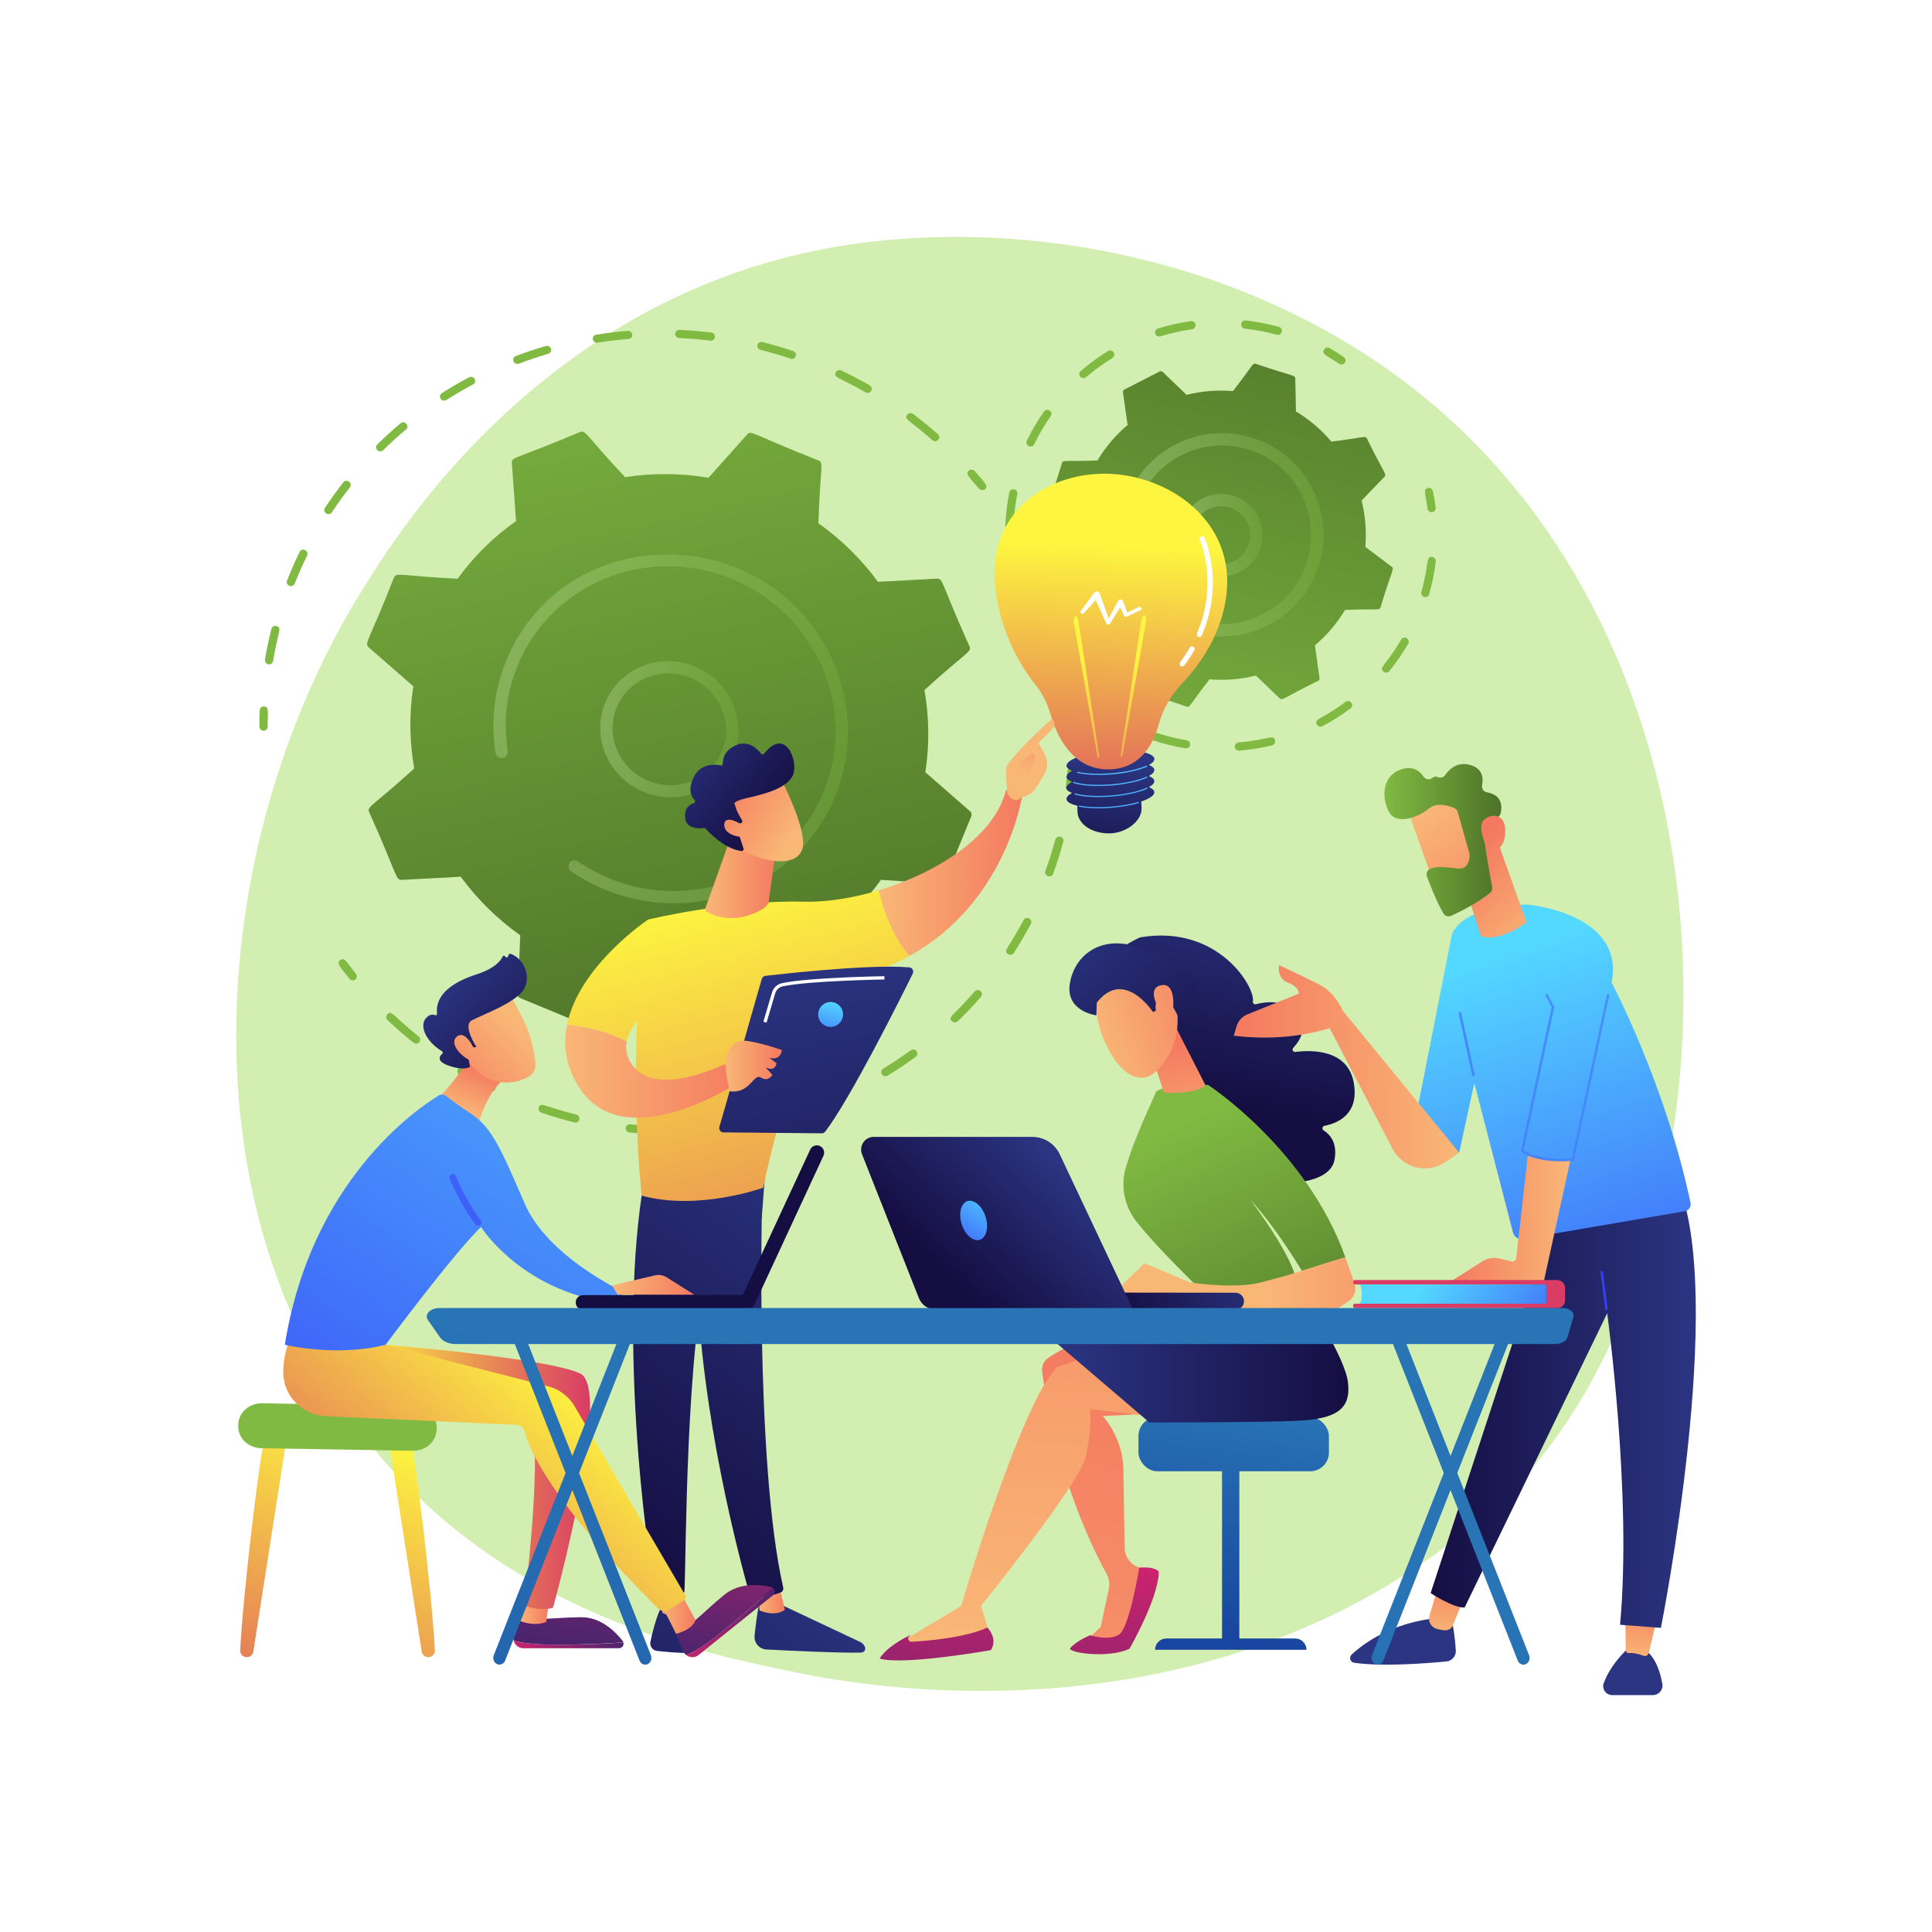 <?xml version="1.0" encoding="UTF-8"?>
<svg xmlns="http://www.w3.org/2000/svg" version="1.1" xmlns:xlink="http://www.w3.org/1999/xlink" viewBox="0 0 3710 3710">
  <!-- Generator: Adobe Illustrator 29.2.1, SVG Export Plug-In . SVG Version: 2.1.0 Build 116)  -->
  <defs>
    <style>
      .st0 {
        fill: url(#linear-gradient75);
      }

      .st1 {
        fill: url(#linear-gradient2);
      }

      .st2 {
        fill: url(#linear-gradient81);
      }

      .st3 {
        fill: url(#linear-gradient36);
      }

      .st4 {
        fill: url(#linear-gradient39);
      }

      .st5 {
        fill: #d2efb1;
      }

      .st6 {
        fill: url(#linear-gradient34);
      }

      .st7 {
        fill: url(#linear-gradient58);
      }

      .st8 {
        fill: url(#linear-gradient73);
      }

      .st9 {
        fill: url(#linear-gradient83);
      }

      .st10 {
        fill: url(#linear-gradient33);
      }

      .st11 {
        fill: url(#linear-gradient10);
      }

      .st12 {
        fill: url(#linear-gradient63);
      }

      .st13 {
        fill: url(#linear-gradient82);
      }

      .st14 {
        fill: url(#Sfumatura_senza_nome_133);
      }

      .st14, .st15, .st16, .st17 {
        opacity: .3;
      }

      .st18 {
        fill: url(#linear-gradient71);
      }

      .st19 {
        fill: url(#linear-gradient32);
      }

      .st20 {
        fill: url(#linear-gradient21);
      }

      .st21 {
        fill: url(#linear-gradient37);
      }

      .st22 {
        fill: url(#linear-gradient56);
      }

      .st23 {
        fill: url(#linear-gradient27);
      }

      .st24 {
        fill: url(#linear-gradient53);
      }

      .st25 {
        fill: url(#linear-gradient57);
      }

      .st26 {
        fill: url(#linear-gradient35);
      }

      .st27 {
        fill: #fff;
      }

      .st28 {
        fill: url(#linear-gradient26);
      }

      .st29 {
        fill: url(#linear-gradient1);
      }

      .st30 {
        fill: url(#linear-gradient9);
      }

      .st31 {
        fill: url(#linear-gradient18);
      }

      .st32 {
        fill: url(#linear-gradient61);
      }

      .st33 {
        fill: url(#linear-gradient23);
      }

      .st34 {
        fill: url(#linear-gradient72);
      }

      .st35 {
        fill: url(#linear-gradient43);
      }

      .st36 {
        fill: url(#linear-gradient78);
      }

      .st37 {
        fill: url(#linear-gradient69);
      }

      .st38 {
        fill: url(#linear-gradient8);
      }

      .st39 {
        fill: url(#linear-gradient11);
      }

      .st40 {
        fill: url(#linear-gradient16);
      }

      .st41 {
        fill: url(#linear-gradient24);
      }

      .st15 {
        fill: url(#Sfumatura_senza_nome_131);
      }

      .st42 {
        fill: url(#linear-gradient30);
      }

      .st43 {
        fill: url(#linear-gradient46);
      }

      .st44 {
        fill: url(#linear-gradient22);
      }

      .st45 {
        fill: url(#linear-gradient29);
      }

      .st46 {
        fill: url(#Sfumatura_senza_nome_9);
      }

      .st47 {
        fill: url(#linear-gradient68);
      }

      .st48 {
        fill: url(#linear-gradient49);
      }

      .st49 {
        fill: url(#linear-gradient19);
      }

      .st50 {
        fill: url(#linear-gradient12);
      }

      .st51 {
        fill: url(#linear-gradient65);
      }

      .st52 {
        fill: url(#linear-gradient80);
      }

      .st53 {
        fill: url(#linear-gradient42);
      }

      .st54 {
        fill: url(#linear-gradient28);
      }

      .st55 {
        fill: url(#linear-gradient67);
      }

      .st56 {
        fill: url(#linear-gradient40);
      }

      .st57 {
        fill: url(#linear-gradient66);
      }

      .st58 {
        fill: url(#linear-gradient62);
      }

      .st59 {
        fill: url(#linear-gradient7);
      }

      .st60 {
        fill: url(#linear-gradient59);
      }

      .st61 {
        fill: url(#linear-gradient20);
      }

      .st62 {
        fill: url(#linear-gradient4);
      }

      .st63 {
        fill: url(#linear-gradient31);
      }

      .st64 {
        fill: url(#Sfumatura_senza_nome_92);
      }

      .st65 {
        fill: url(#Sfumatura_senza_nome_14);
      }

      .st66 {
        fill: url(#linear-gradient79);
      }

      .st16 {
        fill: url(#Sfumatura_senza_nome_13);
      }

      .st67 {
        fill: url(#linear-gradient14);
      }

      .st68 {
        fill: url(#linear-gradient5);
      }

      .st69 {
        fill: url(#linear-gradient74);
      }

      .st70 {
        fill: url(#linear-gradient3);
      }

      .st71 {
        fill: url(#linear-gradient55);
      }

      .st72 {
        fill: url(#linear-gradient38);
      }

      .st73 {
        fill: url(#linear-gradient25);
      }

      .st74 {
        fill: url(#linear-gradient52);
      }

      .st75 {
        fill: url(#linear-gradient15);
      }

      .st76 {
        fill: url(#linear-gradient17);
      }

      .st77 {
        fill: url(#linear-gradient54);
      }

      .st78 {
        fill: url(#linear-gradient50);
      }

      .st79 {
        fill: url(#linear-gradient51);
      }

      .st80 {
        fill: url(#linear-gradient6);
      }

      .st81 {
        fill: url(#linear-gradient77);
      }

      .st82 {
        fill: url(#Sfumatura_senza_nome_91);
      }

      .st83 {
        fill: url(#linear-gradient64);
      }

      .st84 {
        fill: #80ba42;
      }

      .st17 {
        fill: url(#Sfumatura_senza_nome_132);
      }

      .st85 {
        fill: url(#linear-gradient70);
      }

      .st86 {
        fill: url(#linear-gradient76);
      }

      .st87 {
        fill: url(#linear-gradient48);
      }

      .st88 {
        fill: url(#linear-gradient13);
      }

      .st89 {
        fill: url(#linear-gradient45);
      }

      .st90 {
        fill: url(#linear-gradient47);
      }

      .st91 {
        fill: url(#linear-gradient60);
      }

      .st92 {
        fill: url(#linear-gradient);
      }

      .st93 {
        fill: url(#linear-gradient44);
      }

      .st94 {
        fill: url(#linear-gradient41);
      }
    </style>
    <linearGradient id="Sfumatura_senza_nome_9" data-name="Sfumatura senza nome 9" x1="1445.7" y1="2065.5" x2="1063.4" y2="479.9" gradientUnits="userSpaceOnUse">
      <stop offset="0" stop-color="#4d7228"/>
      <stop offset="1" stop-color="#80ba42"/>
    </linearGradient>
    <linearGradient id="Sfumatura_senza_nome_13" data-name="Sfumatura senza nome 13" x1="1152.6" y1="1400.4" x2="1418.1" y2="1400.4" gradientUnits="userSpaceOnUse">
      <stop offset="0" stop-color="#d2efb1"/>
      <stop offset="1" stop-color="#80ba42"/>
    </linearGradient>
    <linearGradient id="Sfumatura_senza_nome_131" data-name="Sfumatura senza nome 13" x1="947.6" y1="1399.6" x2="1628.4" y2="1399.6" xlink:href="#Sfumatura_senza_nome_13"/>
    <linearGradient id="Sfumatura_senza_nome_91" data-name="Sfumatura senza nome 9" x1="2490.5" y1="424.8" x2="2189.5" y2="1673.4" xlink:href="#Sfumatura_senza_nome_9"/>
    <linearGradient id="Sfumatura_senza_nome_132" data-name="Sfumatura senza nome 13" x1="2265.8" y1="1027.8" x2="2424.4" y2="1027.8" xlink:href="#Sfumatura_senza_nome_13"/>
    <linearGradient id="Sfumatura_senza_nome_133" data-name="Sfumatura senza nome 13" x1="2151.3" y1="1026.9" x2="2541.6" y2="1026.9" xlink:href="#Sfumatura_senza_nome_13"/>
    <linearGradient id="linear-gradient" x1="2137.7" y1="1461.1" x2="2103.5" y2="1687.1" gradientUnits="userSpaceOnUse">
      <stop offset="0" stop-color="#2b3582"/>
      <stop offset="1" stop-color="#150e42"/>
    </linearGradient>
    <linearGradient id="linear-gradient1" x1="2145.3" y1="1367.4" x2="2086.2" y2="2019.5" gradientUnits="userSpaceOnUse">
      <stop offset="0" stop-color="#53d8ff"/>
      <stop offset="1" stop-color="#3840f7"/>
    </linearGradient>
    <linearGradient id="linear-gradient2" x1="2147" y1="1367.5" x2="2087.9" y2="2019.7" xlink:href="#linear-gradient1"/>
    <linearGradient id="linear-gradient3" x1="2143.8" y1="1367.2" x2="2084.6" y2="2019.4" xlink:href="#linear-gradient1"/>
    <linearGradient id="linear-gradient4" x1="2145.5" y1="1367.4" x2="2086.4" y2="2019.6" xlink:href="#linear-gradient1"/>
    <linearGradient id="linear-gradient5" x1="2135.4" y1="1050.3" x2="2113" y2="1658.5" gradientUnits="userSpaceOnUse">
      <stop offset="0" stop-color="#fdf53f"/>
      <stop offset="1" stop-color="#d93c65"/>
    </linearGradient>
    <linearGradient id="linear-gradient6" x1="2174.8" y1="1264" x2="2191.2" y2="1785" xlink:href="#linear-gradient5"/>
    <linearGradient id="linear-gradient7" x1="2084.5" y1="1266.9" x2="2100.9" y2="1787.8" xlink:href="#linear-gradient5"/>
    <linearGradient id="linear-gradient8" x1="6652.8" y1="3024" x2="6049.5" y2="3680.3" gradientTransform="translate(-4974 -63.5) rotate(.5)" xlink:href="#linear-gradient"/>
    <linearGradient id="linear-gradient9" x1="6457" y1="3072.7" x2="6510.6" y2="3072.7" gradientTransform="translate(-4974 -63.5) rotate(.5)" gradientUnits="userSpaceOnUse">
      <stop offset="0" stop-color="#f9b776"/>
      <stop offset="1" stop-color="#f47960"/>
    </linearGradient>
    <linearGradient id="linear-gradient10" x1="6700.4" y1="2281.7" x2="6186.9" y2="2977.7" gradientTransform="translate(-4974 -63.5) rotate(.5)" xlink:href="#linear-gradient"/>
    <linearGradient id="linear-gradient11" x1="6517.5" y1="2899.5" x2="5914.1" y2="3555.9" gradientTransform="translate(-4974 -63.5) rotate(.5)" xlink:href="#linear-gradient"/>
    <linearGradient id="linear-gradient12" x1="6263.8" y1="3070" x2="6310.1" y2="3070" xlink:href="#linear-gradient9"/>
    <linearGradient id="linear-gradient13" x1="6608.9" y1="2214.2" x2="6095.4" y2="2910.1" gradientTransform="translate(-4974 -63.5) rotate(.5)" xlink:href="#linear-gradient"/>
    <linearGradient id="linear-gradient14" x1="6172.2" y1="1712.6" x2="5854.9" y2="2934.1" gradientTransform="translate(7569.7) rotate(-180) scale(1 -1)" xlink:href="#linear-gradient5"/>
    <linearGradient id="linear-gradient15" x1="6677.6" y1="1674.5" x2="6951.4" y2="1674.5" xlink:href="#linear-gradient9"/>
    <linearGradient id="linear-gradient16" x1="3556.3" y1="1627.7" x2="3740" y2="2045.7" gradientTransform="translate(5472.8 36.7) rotate(-179.5) scale(1 -1)" xlink:href="#linear-gradient9"/>
    <linearGradient id="linear-gradient17" x1="6950.1" y1="1489.4" x2="7026.8" y2="1371.5" xlink:href="#linear-gradient9"/>
    <linearGradient id="linear-gradient18" x1="6417.9" y1="1776.4" x2="6100.6" y2="2997.9" gradientTransform="translate(7569.7) rotate(-180) scale(1 -1)" xlink:href="#linear-gradient5"/>
    <linearGradient id="linear-gradient19" x1="6078.4" y1="2062.3" x2="6424.9" y2="2062.3" xlink:href="#linear-gradient9"/>
    <linearGradient id="linear-gradient20" x1="6344.5" y1="1691.9" x2="6481.5" y2="1691.9" xlink:href="#linear-gradient9"/>
    <linearGradient id="linear-gradient21" x1="-567.9" y1="2721.2" x2="-619.1" y2="2552.3" gradientTransform="translate(159.5 -818.2) rotate(-41.2)" xlink:href="#linear-gradient9"/>
    <linearGradient id="linear-gradient22" x1="-614.1" y1="2426.9" x2="-571.3" y2="2671.2" gradientTransform="translate(159.5 -818.2) rotate(-41.2)" xlink:href="#linear-gradient"/>
    <linearGradient id="linear-gradient23" x1="-620.3" y1="2720.4" x2="-666.3" y2="2568.4" gradientTransform="translate(159.5 -818.2) rotate(-41.2)" xlink:href="#linear-gradient9"/>
    <linearGradient id="linear-gradient24" x1="6230" y1="1836.4" x2="6421.2" y2="2633.1" gradientTransform="translate(-4705.7)" xlink:href="#linear-gradient"/>
    <linearGradient id="linear-gradient25" x1="6099" y1="2047.2" x2="6207.3" y2="2047.2" gradientTransform="translate(-4705.7)" xlink:href="#linear-gradient9"/>
    <linearGradient id="linear-gradient26" x1="5968.3" y1="1921.4" x2="5996.9" y2="2040.4" gradientTransform="translate(7569.7) rotate(-180) scale(1 -1)" xlink:href="#linear-gradient1"/>
    <linearGradient id="linear-gradient27" x1="613.8" y1="2703.4" x2="314.8" y2="3380.1" gradientUnits="userSpaceOnUse">
      <stop offset="0" stop-color="#fdf53f"/>
      <stop offset=".7" stop-color="#e57a58"/>
      <stop offset="1" stop-color="#d93c65"/>
    </linearGradient>
    <linearGradient id="linear-gradient28" x1="860.6" y1="2812.4" x2="561.6" y2="3489.1" xlink:href="#linear-gradient27"/>
    <linearGradient id="linear-gradient29" x1="986.2" y1="3157.5" x2="1197.3" y2="3157.5" gradientUnits="userSpaceOnUse">
      <stop offset="0" stop-color="#cb236d"/>
      <stop offset="1" stop-color="#4c246d"/>
    </linearGradient>
    <linearGradient id="linear-gradient30" x1="1148.9" y1="2751.4" x2="1091.2" y2="3150.1" xlink:href="#linear-gradient29"/>
    <linearGradient id="linear-gradient31" x1="996.7" y1="3093.9" x2="1053.8" y2="3093.9" gradientTransform="matrix(1,0,0,1,0,0)" xlink:href="#linear-gradient9"/>
    <linearGradient id="linear-gradient32" x1="1317.4" y1="3115.7" x2="1487.9" y2="3115.7" xlink:href="#linear-gradient29"/>
    <linearGradient id="linear-gradient33" x1="1434.7" y1="2792.8" x2="1377" y2="3191.5" xlink:href="#linear-gradient29"/>
    <linearGradient id="linear-gradient34" x1="680.7" y1="2836" x2="1133.1" y2="2836" xlink:href="#linear-gradient5"/>
    <linearGradient id="linear-gradient35" x1="1267.4" y1="3098.7" x2="1335.6" y2="3098.7" gradientTransform="matrix(1,0,0,1,0,0)" xlink:href="#linear-gradient9"/>
    <linearGradient id="linear-gradient36" x1="1091.6" y1="2647.6" x2="595" y2="3210.6" xlink:href="#linear-gradient5"/>
    <linearGradient id="linear-gradient37" x1="888.4" y1="2137.4" x2="922.1" y2="2052.5" gradientTransform="matrix(1,0,0,1,0,0)" xlink:href="#linear-gradient9"/>
    <linearGradient id="linear-gradient38" x1="1489.7" y1="1531.5" x2="457.8" y2="3104" xlink:href="#linear-gradient1"/>
    <linearGradient id="linear-gradient39" x1="1571.4" y1="1065.6" x2="715" y2="2631" xlink:href="#linear-gradient1"/>
    <linearGradient id="linear-gradient40" x1="1175.8" y1="2467.2" x2="1333.3" y2="2467.2" gradientTransform="matrix(1,0,0,1,0,0)" xlink:href="#linear-gradient9"/>
    <linearGradient id="linear-gradient41" x1="2898.2" y1="2425.6" x2="2729.4" y2="2554.8" gradientTransform="translate(-2199 -61.4) rotate(-7.5)" xlink:href="#linear-gradient9"/>
    <linearGradient id="linear-gradient42" x1="2779.6" y1="2323.6" x2="2932.5" y2="2520.5" gradientTransform="translate(-2199 -61.4) rotate(-7.5)" xlink:href="#linear-gradient"/>
    <linearGradient id="linear-gradient43" x1="2877.3" y1="2398.3" x2="2708.4" y2="2527.5" gradientTransform="translate(-2199 -61.4) rotate(-7.5)" xlink:href="#linear-gradient9"/>
    <linearGradient id="linear-gradient44" x1="21227.2" y1="-22775.1" x2="20805.7" y2="-22367.7" gradientTransform="translate(-4690.2 -570.6) rotate(-177.2) scale(1.4 -1.4)" xlink:href="#linear-gradient"/>
    <linearGradient id="linear-gradient45" x1="18195" y1="-22757.1" x2="17773.6" y2="-22349.7" gradientTransform="translate(8776 -5472.2) rotate(-62.2) scale(1.4 -1.4)" xlink:href="#linear-gradient"/>
    <linearGradient id="linear-gradient46" x1="2337.4" y1="3144.6" x2="2409.2" y2="2693.1" gradientUnits="userSpaceOnUse">
      <stop offset="0" stop-color="#18459f"/>
      <stop offset="1" stop-color="#2874b5"/>
    </linearGradient>
    <linearGradient id="linear-gradient47" x1="2366.2" y1="3149.1" x2="2438" y2="2697.7" xlink:href="#linear-gradient46"/>
    <linearGradient id="linear-gradient48" x1="2310.7" y1="3140.3" x2="2382.5" y2="2688.8" xlink:href="#linear-gradient46"/>
    <linearGradient id="linear-gradient49" x1="1753.1" y1="4229.5" x2="2174.3" y2="2544.8" gradientTransform="matrix(1,0,0,1,0,0)" xlink:href="#linear-gradient9"/>
    <linearGradient id="linear-gradient50" x1="2145.4" y1="3011" x2="2110.7" y2="3543.5" xlink:href="#linear-gradient29"/>
    <linearGradient id="linear-gradient51" x1="1957.8" y1="3163.9" x2="2042" y2="1907.4" gradientTransform="matrix(1,0,0,1,0,0)" xlink:href="#linear-gradient9"/>
    <linearGradient id="linear-gradient52" x1="2031.1" y1="2613.3" x2="2589.3" y2="2613.3" xlink:href="#linear-gradient"/>
    <linearGradient id="linear-gradient53" x1="1810.3" y1="2989.1" x2="1775.6" y2="3521.6" xlink:href="#linear-gradient29"/>
    <linearGradient id="linear-gradient54" x1="2424.3" y1="1681" x2="2342.1" y2="2112.8" xlink:href="#linear-gradient"/>
    <linearGradient id="Sfumatura_senza_nome_14" data-name="Sfumatura senza nome 14" x1="2277" y1="2151.1" x2="2541.7" y2="2727.3" gradientUnits="userSpaceOnUse">
      <stop offset="0" stop-color="#80ba42"/>
      <stop offset="1" stop-color="#4d7228"/>
    </linearGradient>
    <linearGradient id="linear-gradient55" x1="2288.3" y1="2221.2" x2="2254.7" y2="2005.4" gradientTransform="matrix(1,0,0,1,0,0)" xlink:href="#linear-gradient9"/>
    <linearGradient id="linear-gradient56" x1="-231.9" y1="5927.4" x2="-11.8" y2="6077" gradientTransform="translate(-2477.4 -1773.7) rotate(-52.8)" xlink:href="#linear-gradient9"/>
    <linearGradient id="linear-gradient57" x1="-85.1" y1="5748.6" x2="-167.3" y2="6180.4" gradientTransform="translate(-2477.4 -1773.7) rotate(-52.8)" xlink:href="#linear-gradient"/>
    <linearGradient id="linear-gradient58" x1="-218.7" y1="5908" x2="1.4" y2="6057.5" gradientTransform="translate(-2477.4 -1773.7) rotate(-52.8)" xlink:href="#linear-gradient9"/>
    <linearGradient id="linear-gradient59" x1="2426.4" y1="2466.3" x2="2894.5" y2="2466.3" gradientTransform="matrix(1,0,0,1,0,0)" xlink:href="#linear-gradient9"/>
    <linearGradient id="linear-gradient60" x1="2351.5" y1="2592.4" x2="2056.9" y2="2673.1" gradientTransform="translate(-41.5 -55) rotate(-2.8)" xlink:href="#linear-gradient"/>
    <linearGradient id="linear-gradient61" x1="2036.5" y1="2227.7" x2="1827.5" y2="2448.7" xlink:href="#linear-gradient"/>
    <linearGradient id="linear-gradient62" x1="1910.1" y1="2282.8" x2="1815.3" y2="2425.6" xlink:href="#linear-gradient1"/>
    <linearGradient id="linear-gradient63" x1="-9410.2" y1="3508.6" x2="-9407.1" y2="3835.8" gradientTransform="translate(-6719.3) rotate(-180) scale(1 -1)" xlink:href="#linear-gradient"/>
    <linearGradient id="linear-gradient64" x1="-9489" y1="3143.2" x2="-9506" y2="3010.5" gradientTransform="translate(-6719.3) rotate(-180) scale(1 -1)" xlink:href="#linear-gradient9"/>
    <linearGradient id="linear-gradient65" x1="-9852.3" y1="3512.8" x2="-9849.2" y2="3840" gradientTransform="translate(-6719.3) rotate(-180) scale(1 -1)" xlink:href="#linear-gradient"/>
    <linearGradient id="linear-gradient66" x1="-9860.1" y1="3188.7" x2="-9876.7" y2="3059.3" gradientTransform="translate(-6719.3) rotate(-180) scale(1 -1)" xlink:href="#linear-gradient9"/>
    <linearGradient id="linear-gradient67" x1="-9975.8" y1="2697.2" x2="-9466.5" y2="2697.2" gradientTransform="translate(-6719.3) rotate(-180) scale(1 -1)" xlink:href="#linear-gradient"/>
    <linearGradient id="linear-gradient68" x1="-9870.1" y1="2619" x2="-9851.6" y2="2582" gradientTransform="translate(-6719.3) rotate(-180) scale(1 -1)" xlink:href="#linear-gradient1"/>
    <linearGradient id="linear-gradient69" x1="-9565.3" y1="1840.9" x2="-9883.3" y2="2785.6" gradientTransform="translate(-6719.3) rotate(-180) scale(1 -1)" xlink:href="#linear-gradient1"/>
    <linearGradient id="linear-gradient70" x1="4020.4" y1="-46" x2="1746" y2="3828.8" xlink:href="#linear-gradient1"/>
    <linearGradient id="linear-gradient71" x1="-9735.1" y1="2339.1" x2="-9503.2" y2="2339.1" gradientTransform="translate(-6719.3) rotate(-180) scale(1 -1)" xlink:href="#linear-gradient9"/>
    <linearGradient id="linear-gradient72" x1="-9521.4" y1="2048.4" x2="-9088.4" y2="2048.4" gradientTransform="translate(-6719.3) rotate(-180) scale(1 -1)" xlink:href="#linear-gradient9"/>
    <linearGradient id="linear-gradient73" x1="-9677.3" y1="1805.6" x2="-9526.6" y2="1650.9" gradientTransform="translate(-6719.3) rotate(-180) scale(1 -1)" xlink:href="#linear-gradient9"/>
    <linearGradient id="linear-gradient74" x1="-9458.7" y1="1553.5" x2="-9646.6" y2="1802.1" gradientTransform="translate(-6719.3) rotate(-180) scale(1 -1)" xlink:href="#linear-gradient9"/>
    <linearGradient id="Sfumatura_senza_nome_92" data-name="Sfumatura senza nome 9" x1="-9602.2" y1="1613.5" x2="-9377.8" y2="1613.5" gradientTransform="translate(-6719.3) rotate(-180) scale(1 -1)" xlink:href="#Sfumatura_senza_nome_9"/>
    <linearGradient id="linear-gradient75" x1="-9733.9" y1="1750.4" x2="-9583.2" y2="1595.8" gradientTransform="translate(-6719.3) rotate(-180) scale(1 -1)" xlink:href="#linear-gradient9"/>
    <linearGradient id="linear-gradient76" x1="4181.4" y1="48.4" x2="1907" y2="3923.3" xlink:href="#linear-gradient1"/>
    <linearGradient id="linear-gradient77" x1="596.5" y1="4604.4" x2="1154.6" y2="2614.1" xlink:href="#linear-gradient46"/>
    <linearGradient id="linear-gradient78" x1="625.7" y1="4612.6" x2="1183.8" y2="2622.3" xlink:href="#linear-gradient46"/>
    <linearGradient id="linear-gradient79" x1="2160" y1="5042.8" x2="2718.1" y2="3052.5" xlink:href="#linear-gradient46"/>
    <linearGradient id="linear-gradient80" x1="2189.1" y1="5051" x2="2747.3" y2="3060.7" xlink:href="#linear-gradient46"/>
    <linearGradient id="linear-gradient81" x1="-9461.1" y1="2454.2" x2="-9775.4" y2="2657.9" gradientTransform="translate(-6719.3) rotate(-180) scale(1 -1)" xlink:href="#linear-gradient1"/>
    <linearGradient id="linear-gradient82" x1="-9517.7" y1="2689.8" x2="-9519.3" y2="2597.3" gradientTransform="translate(-6719.3) rotate(-180) scale(1 -1)" xlink:href="#linear-gradient27"/>
    <linearGradient id="linear-gradient83" x1="1284.1" y1="4797.2" x2="1842.2" y2="2806.9" xlink:href="#linear-gradient46"/>
  </defs>
  <g id="Background">
    <rect class="st27" width="3710" height="3710"/>
  </g>
  <g id="Illustration">
    <g>
      <path class="st5" d="M2910.6,2854.4c-57.1,60.1-111.1,98.8-153.7,129.4-501.5,359.8-1094.9,254.9-1221,229.3-186.2-37.8-546.2-110.9-806.5-417-393.7-463-332.4-1192.5-27-1674.1,55.9-88.1,351-577,950.8-655.4,363-47.4,786.1,48.2,1092.5,305,643.2,538.9,597.4,1627.5,164.9,2082.8Z"/>
      <g>
        <g>
          <g>
            <path class="st84" d="M502.9,1402.6c-2.7-1.3-4.6-4-4.7-7.2,0-10.4.1-21,.5-31.4.2-4.3,3.8-7.6,8.2-7.4,10.6.5,7,10.8,7.1,39,0,4.3-3.5,7.7-7.9,7.7-1.2,0-2.3-.3-3.3-.7Z"/>
            <path class="st84" d="M508.8,1266.6c3.3-19.7,7.5-39.5,12.4-58.9,1.1-4.2,5.3-6.6,9.6-5.5,11.5,3.1,3.4,9.1-6.4,67.2-.7,4.2-4.8,7-9.1,6.2-4.4-.8-7.2-4.9-6.5-9.1ZM551.2,1114.8c7.4-18.7,15.6-37.4,24.2-55,4.6-9.5,18.7-2.1,14.3,7-8.6,17.6-16.5,35.6-23.8,53.9-1.6,4-6.2,5.9-10.2,4.3-4.1-1.6-6.1-6.2-4.5-10.1ZM624,975.1c11-16.6,22.9-33,35.2-48.8,6.4-8.1,18.9,1.6,12.6,9.7-12.1,15.4-23.7,31.5-34.5,47.8-5.7,8.6-19-.1-13.3-8.7ZM724.5,864.4c-3.1-3.1-3.1-8,0-11,14.3-14,29.3-27.6,44.7-40.5,7.9-6.6,18.3,5.4,10.3,12-15.1,12.6-29.8,25.9-43.8,39.7-3.1,3-8.1,3-11.2-.1ZM846.2,765.8c-2.4-3.6-1.4-8.4,2.2-10.8,17-10.8,34.5-21.1,52.3-30.5,9.1-4.8,16.8,8.9,7.7,13.7-17.4,9.3-34.6,19.3-51.3,29.9-3.6,2.3-8.5,1.3-11-2.4ZM990.2,698.1c-1.8-.8-3.3-2.3-4.1-4.3-1.6-4,.3-8.5,4.4-10.1,18.9-7.2,38.3-13.7,57.7-19.3,4.2-1.2,8.6,1.1,9.9,5.3,1.3,4.1-1,8.5-5.2,9.7-19,5.6-38,11.9-56.5,19-2.1.8-4.3.6-6.2-.2ZM1142.9,657.4c-2.3-1.1-4.1-3.2-4.5-5.8-.8-4.2,2.1-8.2,6.4-8.9,20-3.2,40.4-5.7,60.6-7.3,4.3-.4,8.2,2.8,8.7,7.1.4,4.3-2.7,8-7.1,8.4-19.8,1.6-39.8,4-59.4,7.2-1.6.3-3.2,0-4.6-.6ZM1296.6,640.9c.1-4.3,3.8-7.6,8.1-7.4,20.3.9,40.9,2.6,61.1,5.1,10.4,1.3,8.7,16.7-1.7,15.5-19.8-2.4-40-4.1-59.9-5-4.4-.2-7.8-3.8-7.7-8.1ZM1790.5,845.3c-44.7-39.5-55.4-39.6-48.2-49,2.6-3.4,7.6-4,11.1-1.4,16.3,12.3,32.3,25.3,47.6,38.8,7.9,6.9-2.6,18.5-10.4,11.5ZM1454.4,662.4c1-4.2,5.3-6.7,9.5-5.6,19.8,5,39.6,10.8,59,17.2,10,3.3,5.1,18.1-4.8,14.7-19-6.3-38.4-12-57.8-16.9-4.3-1.1-6.9-5.4-5.9-9.5ZM1662.2,753.4c-51.7-29.7-62.3-27.7-57.2-38.4,3.2-6.8,11.5-3.6,10.5-3.6,18.5,8.8,36.8,18.4,54.5,28.5,3.8,2.2,5.1,7,3,10.7-2.1,3.5-6.7,5-10.8,2.8Z"/>
            <path class="st84" d="M1880,938.6c-16.8-20.7-27.5-28-19.5-34.9,3.3-2.8,8.3-2.4,11.2.9,18.2,20.7,27.5,29,19.4,35.3-2.4,1.9-8.4,2-11.1-1.3Z"/>
          </g>
          <g>
            <path class="st84" d="M2051.1,1519.1c-3.1-1.4-5-4.7-4.6-8.1,1.3-10.2,2.3-20.5,3.2-30.6.4-4.3,4.2-7.4,8.5-7,4.3.4,7.6,4.2,7.2,8.5-.9,10.4-2,20.9-3.3,31.2-.5,4.3-4.5,7.2-8.8,6.6-.8-.1-1.6-.3-2.3-.7Z"/>
            <path class="st84" d="M940.3,2095.5c-19.7-9.7-39.3-20.4-58.1-31.7-3.8-2.3-5-7.1-2.8-10.7,6.3-10.3,10,0,67.8,28.6,3.9,1.9,5.6,6.6,3.7,10.5-3.3,6.7-11.5,3.4-10.6,3.4ZM1034.5,2126.8c3.8-11.4,10.1-2,72.1,13.5,4.3,1,6.9,5.3,5.9,9.5-1,4.2-5.3,6.7-9.5,5.6-21.2-5.3-42.6-11.6-63.4-18.7-4.2-1.4-6.4-5.9-5.1-9.9ZM794,2002.3c-17.1-13.7-33.9-28.3-49.8-43.5-3.2-3-3.3-7.9-.3-11,8.5-8.7,9.8,2.2,60,42.5,3.4,2.7,4,7.6,1.3,11-2.7,3.3-7.7,3.8-11.1,1ZM1206.2,2173.8c-3-1.4-5-4.5-4.6-7.9.4-4.3,4.3-7.3,8.6-6.9,21.4,2.4,43.1,3.9,64.5,4.5,4.4.1,7.9,3.7,7.8,8,0,4.3-3.6,7.7-8,7.6-21.9-.6-44-2.2-65.8-4.6-.9,0-1.7-.3-2.5-.7ZM1377.1,2174.1c-2.4-1.1-4.2-3.4-4.6-6.2-.5-4.3,2.5-8.1,6.9-8.6,21.3-2.3,42.7-5.5,63.7-9.6,4.3-.8,8.5,1.9,9.4,6.2.9,4.2-1.8,8.3-6.1,9.1-21.4,4.1-43.3,7.4-65,9.8-1.5.2-2.9-.1-4.2-.7ZM1543.3,2137.5c-1.9-.9-3.4-2.4-4.2-4.5-1.5-4.1.6-8.5,4.8-9.9,20.2-6.8,40.3-14.6,59.8-23.1,4-1.7,8.7,0,10.5,4,1.8,3.9,0,8.5-3.9,10.3-19.9,8.7-40.4,16.6-61,23.5-2,.7-4.1.5-5.9-.3ZM1696.9,2065.9c-1.4-.6-2.6-1.6-3.4-3-2.3-3.7-1.2-8.5,2.4-10.7,18.1-11,36-22.9,53-35.4,3.5-2.5,8.4-1.8,11.1,1.7,2.6,3.5,2,8.3-1.5,10.9-17.4,12.8-35.7,24.9-54.1,36.2-2.3,1.4-5.1,1.5-7.5.4ZM1828,1961.1c-8.7-8.7,2.3-9.5,43.7-57.2,6.7-7.8,18.8,2.5,12.1,10.2-14.1,16.3-29.1,32.1-44.6,47.1-3.1,3-8.1,2.9-11.2-.2ZM1936,1832.2c-10.4-6.6,0-9.8,29.6-65.5,4.8-9,18.9-1.7,14,7.4-10.1,19-21.1,37.8-32.7,55.8-2.4,3.7-7.3,4.6-10.9,2.3ZM2011.6,1682.4c-3.7-1.7-5.6-6-4.2-9.8,7.2-19.9,13.7-40.2,19.2-60.5,1.1-4.1,5.4-6.5,9.7-5.4,4.2,1.2,6.7,5.5,5.6,9.6-5.6,20.7-12.2,41.4-19.6,61.7-1.5,4-6,6.1-10.1,4.5-.2,0-.4-.2-.6-.2Z"/>
            <path class="st84" d="M671.2,1879.6c-17.2-21.5-26.1-30.2-17.8-36.1,8.6-6.1,12.5,4.6,30.1,26.6,2.7,3.4,2.2,8.3-1.2,10.9-3.4,2.6-8.4,2-11.1-1.4Z"/>
          </g>
          <g>
            <path class="st46" d="M771.5,1689.6l113.2-6c31.3,42.6,69.7,80.8,114.3,112.4-3.3,108.5-11.2,115.9,0,120.6l126.3,52.2c3.7,1.5,7.9.6,10.5-2.3l74.3-83.1c53.9,9.1,107.9,9.2,160.1,1.1l76.1,84.2c2.7,3,6.9,3.9,10.6,2.5l125.2-50.4c3.7-1.5,5.9-5.1,5.6-9l-8-111.6c42.7-30.1,80.8-67.3,112.1-110.7l113.3,7.6c4,.3,7.6-2,9.1-5.6l50.8-123.5c1.5-3.6.5-7.8-2.5-10.4l-85.6-74.7c8.3-53,7.4-106.2-1.7-157.8,80.7-73.5,91.3-72.8,86.5-83.9-54.5-121-50.2-130.6-62.6-130l-113.2,6c-31.3-42.6-69.7-80.8-114.3-112.4,3.3-108.4,11.2-115.9,0-120.6-126.3-49.7-128.8-58.8-136.8-49.9l-74.3,83.1c-53.9-9.1-107.9-9.2-160.1-1.1-75.1-79.8-75.4-91.3-86.6-86.7-123,52.1-131.7,47.3-130.9,59.4l8,111.6c-42.7,30.1-80.8,67.3-112.1,110.7-108.3-5-117.7-13.3-122.4-2-48.1,123.1-57.6,125.8-48.3,133.9l85.6,74.7c-8.3,53-7.4,106.2,1.7,157.8-80.4,73.3-91.3,72.8-86.5,83.9,54.5,121,50.2,130.6,62.6,130Z"/>
            <path class="st16" d="M1153.9,1380.5c9.9-71.3,76.9-120.3,149.4-109.3,72.5,11,123.5,77.9,113.6,149.1-9.9,71.3-76.9,120.3-149.4,109.3h0c-72.5-11-123.5-77.9-113.6-149.1ZM1269,1518.1h0s0,0,0,0ZM1300.1,1294.3c-58.9-8.9-114.5,30.4-122.7,89.8-8.1,58.5,33.7,113.5,93.3,122.5,59.6,9,114.6-31.3,122.7-89.8,8.1-58.6-33.8-113.5-93.3-122.5Z"/>
            <path class="st15" d="M1148,1702.3h0c-17.9-8.2-35-18-51.2-29-4.8-3.3-6.5-9.5-4.2-14.5.3-.6.6-1.2,1-1.7,3.7-5.3,11.1-6.5,16.5-2.8,18.5,12.7,38.6,23.5,59.5,32.2h0c157.9,65.3,337.5-3.8,406.8-154.1,1.8-3.8,3.5-7.7,5.1-11.7,65.6-159.4-13.8-341.8-175.5-408.8-161.4-66.8-346.4,6.9-411.9,165.8-38.9,94.6-15.5,161.6-20,171.3-4.8,10.5-20.7,8.1-22.5-3.3-10-62.5-2.1-128.6,26-189.6,121.3-263.3,507.5-252.5,623.3,17.1,35.6,83,36.6,174.1,2.6,256.6-1.8,4.3-3.6,8.5-5.5,12.7-35.2,76.4-97.5,135.5-176.8,167.4-83.6,33.7-176.1,33-260.4-1.9-4.3-1.8-8.6-3.6-12.8-5.6Z"/>
          </g>
        </g>
        <g>
          <path class="st82" d="M2133.6,1207.5c19.1,22.6,42,42.2,68.1,57.9l1.3,63.3c.1,7,6.1,4.3,75.9,28.2,6.5,2.1,5.7-3.9,43.8-52.4,30.3,2.5,60.4-.1,89.1-7.2l45.7,43.9c5.1,4.9,7.4-1.3,73.6-33.8,2-1,3.1-3.2,2.8-5.4l-8.9-62.7c22.6-19.1,42.2-42,57.9-68.1,60.4-2.5,66,1.7,68.1-4.9,21.8-72,27-73.9,21.5-78l-50.6-38c2.5-30.3-.1-60.4-7.2-89.1l43.9-45.7c4.9-5.1-1.3-7.4-33.8-73.6-3.1-6-6.6-1.3-68.1,6.1-19.1-22.6-42-42.2-68.1-57.9l-1.3-63.3c-.1-7-6.1-4.3-75.9-28.2-6.4-2.1-5.6,3.7-43.8,52.4-30.3-2.5-60.4.1-89.1,7.2l-45.7-43.9c-1.6-1.5-4-1.9-6-.9l-67.6,34.6c-2,1-3.1,3.2-2.8,5.4l8.9,62.7c-22.6,19.1-42.2,42-57.9,68.1-60.4,2.5-66-1.7-68.1,4.9-21.8,72-27,73.9-21.5,78l50.6,38c-2.5,30.3.1,60.4,7.2,89.1-41,44.5-47.9,45.5-44.7,51.6l34.6,67.6c3.1,6,6.9,1.3,68.1-6.1Z"/>
          <g>
            <path class="st17" d="M2266,1022.6c2.8-43.7,40.5-76.8,84.2-74,43.7,2.8,76.8,40.5,74,84.2-2.8,43.6-40.6,76.8-84.2,74h0c-43.6-2.8-76.8-40.6-74-84.2ZM2340.7,1095.1h0s0,0,0,0ZM2289.6,1024.2c-2,30.6,21.3,57.1,51.9,59.1h0c49.2,3.2,78-55.1,45.4-92.2-32.5-37-94.1-16.4-97.3,33.1Z"/>
            <g>
              <path class="st84" d="M1947.3,1146.3c-3-10.2-5.7-20.7-8-31.1-.9-4.3,1.8-8.4,6-9.4,10.7-2.3,9.2,9.6,17,35.9,1.2,4.2-1.1,8.6-5.3,9.8-4.1,1.2-8.5-1.1-9.8-5.3Z"/>
              <path class="st84" d="M1930.4,1010.3c.9-20.9,3.4-42.6,7.7-64.4,2-10.2,17.5-7.1,15.4,3.1-11.3,56.4-2.5,70.1-15.6,69.5-4.4-.2-7.7-3.9-7.5-8.2ZM1975.4,856.7c-3.9-1.9-5.5-6.6-3.6-10.5,9.4-19.4,20.5-38.2,32.9-55.9,6-8.5,18.9.5,12.9,9-11.9,17-22.6,35.1-31.6,53.8-3.3,6.9-11.5,3.6-10.5,3.6ZM2077.2,725.4c-1-.5-1.9-1.1-2.7-2-2.8-3.3-2.4-8.3.9-11.1,16.4-14,34-26.9,52.4-38.2,3.7-2.3,8.6-1.1,10.8,2.6,2.3,3.7,1.1,8.6-2.6,10.8-17.7,10.9-34.6,23.3-50.4,36.8-2.4,2.1-5.7,2.4-8.4,1.2ZM2222.6,645.4c-2-.9-3.6-2.6-4.2-4.8-1.3-4.2,1.1-8.6,5.2-9.8,20.6-6.3,41.9-11.1,63.3-14.1,4.3-.6,8.3,2.4,8.9,6.7.6,4.3-2.4,8.3-6.7,8.9-20.6,2.9-41.1,7.4-60.9,13.5-1.9.6-3.9.4-5.6-.4ZM2383.4,622.2c.5-4.3,4.4-7.4,8.7-6.9,21.5,2.4,42.9,6.6,63.7,12.3,10,2.7,5.9,18-4.2,15.2-20-5.5-40.6-9.5-61.3-11.8-4.4-.5-7.4-4.5-6.9-8.7Z"/>
              <path class="st84" d="M2571.4,698.6c-23.8-16.4-34.3-18.1-28.9-27.3,2.2-3.8,6.9-5.1,10.8-2.9,9.2,5.3,18.3,11.1,27.1,17.2,3.6,2.5,4.5,7.4,2,11-2.4,3.5-7.3,4.5-11,2Z"/>
            </g>
            <g>
              <path class="st84" d="M2741.3,976.8c-3.7-28.8-9.4-37.6,1-39.8,4.3-.9,8.4,1.9,9.3,6.1,2.2,10.4,3.9,21,5.3,31.7.6,4.3-2.5,8.3-6.8,8.8-4.3.6-8.3-2.5-8.8-6.8Z"/>
              <path class="st84" d="M2209.4,1411.8c4.1-12.4,13.4.4,69.5,9.7,10.2,1.7,7.7,17.3-2.6,15.5-21-3.5-41.8-8.7-61.9-15.3-4.1-1.3-6.4-5.8-5-9.9ZM2371.2,1434.2c-.4-4.3,2.9-8.1,7.2-8.5,57.2-4.7,67-16.7,70.1-3.9,1,4.2-1.6,8.5-5.8,9.5-20.6,5-41.8,8.4-63,10.1-4.3.4-8.1-2.9-8.5-7.2ZM2528.8,1391.3c-6.1-11.6,9.4-9.4,55.1-43.5,8.3-6.2,17.8,6.4,9.4,12.6-17,12.7-35.2,24.2-53.9,34.1-3.8,2-8.6.6-10.6-3.3ZM2656.9,1289.9c-10.2-8.3,5-12.3,33.7-61.6,5.2-9,18.9-1.1,13.6,7.9-10.7,18.3-22.9,36-36.2,52.5-2.7,3.4-7.7,3.9-11.1,1.2ZM2729.4,1136.6c15.6-55.2,7.8-68.6,20.8-67,4.3.5,7.4,4.5,6.9,8.8-2.6,21.1-6.8,42.2-12.6,62.6-1.2,4.2-5.5,6.6-9.7,5.4-4.2-1.2-6.6-5.5-5.4-9.7Z"/>
              <path class="st84" d="M2120.6,1376.9c-9-5.8-17.8-12-26.3-18.4-3.5-2.6-4.1-7.6-1.5-11,6.6-8.7,13.2,1.3,36.3,16.2,3.7,2.4,4.7,7.2,2.4,10.9-2.4,3.7-7.3,4.7-10.9,2.4Z"/>
            </g>
            <path class="st14" d="M2249,1196c-6.5-3.7-7.8-11-4.7-16.4,3.3-5.6,10.6-7.6,16.1-4.3,10.5,6.1,21.7,11,33.4,14.8,2.6.3,62.6,24.3,130.8-10.6,135.3-69.3,119.3-269.1-25.5-315.8-83.4-26.9-172.6,13.7-208.3,91.3-36,78.2,4.7,118.9-20.2,124.6-6.4,1.5-12.7-2.5-14.2-8.8-8-34.3-6.4-70.2,4.4-103.8,32.9-102.2,143-158.9,245.6-125.8,110.3,35.6,166.6,160.3,117.2,267.7-39.9,86.6-140.3,134.8-236.9,103.7h0c-13.1-4.2-25.7-9.8-37.5-16.6Z"/>
          </g>
        </g>
      </g>
      <g>
        <path class="st92" d="M2216.7,1478.4c-.3-3.7-4.1-6.9-10.4-9.4,6.9-3.8,10.8-7.9,10.4-11.9-1-12.2-39.5-19-86.1-15.2-46.5,3.8-83.5,16.7-82.5,28.8.3,3.7,4.1,6.9,10.4,9.4-6.9,3.8-10.8,7.9-10.4,11.9.3,3.7,4.1,6.9,10.4,9.4-6.9,3.8-10.8,7.9-10.4,11.9.3,3.7,4.1,6.9,10.4,9.4-6.9,3.8-10.8,7.9-10.4,11.9.4,5.4,8.2,9.7,20.8,12.6-.2,4,0,8.3.3,13.1,1.8,22.4,27,40,60.4,40s62.2-24,62.5-46.5c0-5.5-.2-10.4-.7-14.7,16-5.3,25.7-11.8,25.2-18.2-.3-3.7-4.1-6.9-10.4-9.4,6.9-3.8,10.8-7.9,10.4-11.9-.3-3.7-4.1-6.9-10.4-9.4,6.9-3.8,10.8-7.9,10.4-11.9Z"/>
        <g>
          <path class="st29" d="M2109.1,1552.2c-13.8,0-26.5-1-36.9-3-.6-.1-1-.7-.9-1.3.1-.6.7-1,1.3-.9,16.4,3.1,38.2,3.8,61.5,1.9,19.1-1.5,36.9-4.6,51.6-8.9.6-.2,1.2.2,1.4.8.2.6-.2,1.2-.8,1.4-14.8,4.3-32.8,7.4-52,9-8.7.7-17.1,1-25.2,1Z"/>
          <path class="st1" d="M2109.4,1530.7c-18,0-34-1.7-45.3-4.9-.6-.2-.9-.8-.8-1.4.2-.6.8-.9,1.4-.8,16.1,4.6,42.1,6,69.5,3.8,27.1-2.2,52.3-7.7,67.6-14.7.6-.3,1.2,0,1.5.5.3.6,0,1.2-.5,1.5-15.5,7.1-41,12.7-68.3,14.9-8.5.7-16.9,1-24.9,1Z"/>
          <path class="st70" d="M2109.1,1509.4c-19.4,0-36.4-2-47.8-5.8-.6-.2-.9-.8-.7-1.4.2-.6.8-.9,1.4-.7,15.9,5.2,42.8,7,72.1,4.6,27.1-2.2,52.3-7.7,67.6-14.7.6-.3,1.2,0,1.5.5.3.6,0,1.2-.5,1.5-15.5,7.1-41,12.7-68.3,14.9-8.7.7-17.1,1-25.2,1Z"/>
          <path class="st62" d="M2109.3,1488c-15.4,0-29.4-1.2-40.3-3.7-.6-.1-1-.7-.8-1.3.1-.6.7-1,1.3-.8,16.4,3.6,39.9,4.6,64.6,2.6,26.8-2.2,52-7.6,67.2-14.5.6-.3,1.2,0,1.5.6.3.6,0,1.2-.6,1.5-15.5,7-40.9,12.6-68,14.7-8.6.7-17,1-25,1Z"/>
        </g>
        <path class="st68" d="M2016.9,1370.4c-5.7-20-15.3-38.7-28.2-55-27.7-34.9-72.9-105.9-78.5-202.9-8.1-141,117-211.6,231.1-202,114.1,9.6,226.7,94.5,214.4,225.7-7.6,80.7-52.8,141.9-86.4,177.1-21.4,22.3-36.6,49.7-44.8,79.4-10.1,36.4-34.1,81.9-91.2,84.6-73.9,3.6-104.6-65.3-116.3-107Z"/>
        <path class="st80" d="M2152.1,1449.2l39.9-259.7c.8-5.4,3.5-9,5.9-8,2.4.9,3.7,6,2.9,11.4,0,.1,0,.3,0,.5l-45.5,257.3c-.3,1.9-1.3,3.2-2.2,2.7-.8-.4-1.3-2.2-1-4.1Z"/>
        <path class="st59" d="M2110.7,1451.3l-39.9-259.7c-.8-5.4-3.5-9-5.9-8-2.4.9-3.7,6-2.9,11.4,0,.1,0,.3,0,.5l45.5,257.3c.3,1.9,1.3,3.2,2.2,2.7.8-.4,1.3-2.2,1-4.1Z"/>
        <path class="st27" d="M2191.8,1167.3c-1-1.6-3.4-2.2-5.2-1.4l-22.2,10.4-7.7-22c-.4-1.1-1.4-2.2-2.7-2.7-2.6-1.1-5.6-.1-6.8,2.1h0c0,0-18.3,33.4-18.3,33.4l-17-47.5h0c-.4-1.2-1.3-2.3-2.6-3-2.8-1.6-6.6-.8-8.4,1.7l-25.6,35.2c-1,1.4-.7,3.4.9,4.4,1.7,1.1,4.1.9,5.4-.6l22.5-25.1,20.3,45.1h0c.3.8.9,1.4,1.8,1.8,1.9.9,4.3.3,5.3-1.4l19.6-31.4,7.4,15.9h0c0,.3.1.4.2.5,1,1.6,3.4,2.2,5.2,1.4l26.4-12.3c1.9-.9,2.6-2.9,1.6-4.5Z"/>
        <path class="st27" d="M2270.2,1279.8c-1.1,0-2.1-.3-3-1-2.2-1.7-2.7-4.8-1-7.1,6.8-9.2,13-18.6,18.5-28.1,1.4-2.4,4.5-3.3,6.9-1.9,2.4,1.4,3.3,4.5,1.9,6.9-5.7,9.8-12.1,19.6-19.2,29.1-1,1.3-2.5,2-4.1,2Z"/>
        <path class="st27" d="M2303,1223.4c-.7,0-1.4-.1-2-.4-2.6-1.1-3.7-4.1-2.6-6.7,42.2-97.2,5.8-178.7,5.4-179.5-1.2-2.5,0-5.6,2.5-6.7,2.6-1.2,5.6,0,6.7,2.5,1.6,3.5,38.6,86.5-5.3,187.8-.8,1.9-2.7,3-4.7,3Z"/>
      </g>
      <g>
        <g>
          <path class="st38" d="M1459,3070.8s-6.6,35.3-10,70.3c-1.3,13.7,9.1,25.7,22.8,26.4,46.6,2.4,146.3,7.1,182.1,5.9,5.4-.2,9-5.7,7-10.7h0c-1.6-4.2-4.8-7.6-8.9-9.6l-164.1-77.3-29.1-5Z"/>
          <path class="st30" d="M1454,3050l4.6,42.4s28.7,13.7,48.6-1.2l-11.5-47.3-41.7,6.1Z"/>
          <path class="st11" d="M1465.4,2254.5c-2.3,11-16.9,551.3,38.6,794,.9,4-1.1,8-4.9,9.5-8.9,3.5-26.3,8.6-47.1,9.1-6.4.2-12.2-4.1-13.9-10.3-16-56.3-92.4-338.6-100.2-607.6-8.7-300.6,0-10.2,0-10.2l8.5-185.7,119,1.2Z"/>
          <path class="st39" d="M1269.2,3087.4s-10.1,17.8-20.2,65.1c-1.8,8.6,4.1,16.8,12.8,17.8,15.4,1.7,39.1,3.8,58.1,3.9,8.8,0,15.7-7.5,14.7-16.2-1.9-17.3-8.2-45.8-28.3-68.2l-37.1-2.4Z"/>
          <path class="st50" d="M1261,3032.9l11.1,64.1s11.5,8.7,34.5,2.7l-4.9-68.9-40.7,2.1Z"/>
          <path class="st88" d="M1236.6,2268.9c-50,284.7,3.5,704.8,22.1,787.1,1.1,5,5.2,8.9,10.2,9.8,8.6,1.5,22.9,2.8,37-1.1,4.9-1.4,8.3-5.7,8.5-10.7,3.2-66.4,2.4-474,48-634.6,2.3-8.1,7.4-15.2,14.3-20.1l86-59.9,7.5-98.1-233.7,27.7Z"/>
          <g>
            <path class="st67" d="M1542.8,1731.5c-141.6-3.7-298.1,34.3-298.1,34.3-44.6,245.8-12.4,530.2-12.4,530.2,109.3,29.8,233.4-15.3,233.4-15.3,19.2-102.7,107-391.6,107-391.6,69.3-7.9,126.4-27.3,173.6-53.3-35.4-41.8-51.8-94.8-58.8-126.1-50.2,15.1-100.9,22.9-144.6,21.8Z"/>
            <path class="st75" d="M1963,1527c-13.7-16.9-31.4-9.2-31.4-9.2-21.7,87.8-131.6,158.1-244.2,191.9,7,31.3,23.4,84.2,58.8,126.1,187.3-102.9,216.8-308.8,216.8-308.8Z"/>
          </g>
          <g>
            <path class="st40" d="M1959.6,1531.2c1.4,4.6-15.5,11.5-25.2-7.5-.3-9.1-5.4-48,0-55.3,29.2-39.1,85.7-87.9,85.7-87.9,9.4,9.4,1.5,18.5,1.5,18.5l-27.4,28c5.6,10.3,12.4,19,15.5,31.5,2.4,9.4.8,19.4-4.1,28-4.8,8.5-11.5,19.6-17.7,28.3-11.8,16.4-28.4,16.4-28.4,16.4Z"/>
            <path class="st76" d="M1982.1,1445.3l-24.9,20.7-8,20.8,21.8,24.7s7.8-41.4,13.4-50.3c5.6-8.9,2.8-13.3-2.3-15.9Z"/>
          </g>
          <path class="st31" d="M1297.7,1903.4l-53-137.6s-133.1,88.6-155.9,202.3c25,2.1,70.4,9,114.7,31.9,10.3-53.7,94.3-96.6,94.3-96.6Z"/>
          <path class="st49" d="M1412,2033.5s-149.3,82.5-198.7,10.4c-10.3-15-12.6-29.8-9.9-43.9-44.3-22.9-89.7-29.8-114.7-31.9-6.9,34.3-3.8,70.8,16.1,108,86.2,161.4,326.5-5.8,326.5-5.8l-19.3-36.8Z"/>
          <path class="st61" d="M1400.5,1615.2l-46.3,129.8c-.8,2.2,0,4.5,2.1,5.7,12.2,6.9,56.3,27,109.9-6.3,5.6-3.5,9.4-9.2,10.3-15.7l15.7-112.6-91.7-.9Z"/>
          <g>
            <path class="st20" d="M1499.7,1495.5s48.6,93.6,41.9,131.1c-6.7,37.6-68,34.3-121.2,3.2l-36.4-100.9,115.8-33.4Z"/>
            <path class="st44" d="M1423.2,1580.5c2.2-.9,3-3.6,1.7-5.6-3.9-6.1-11.2-18.5-13.5-29.4,0,0-8.8-5.8,22.8-13,31.6-7.2,78.7-18.5,88.9-45.2,9.9-26.1-14.8-92.1-55.7-40.1-1.6,2-4.6,2-6.1,0-6.5-8.7-23.8-26.7-48-16.1-22.7,9.9-25.4,26.5-25.2,34.8,0,2.5-2.1,4.3-4.6,3.9-11.4-2.3-38.8-4.4-51.9,23.6-10.8,23.1-4,36.3,2.1,42.8,2,2.1,1.1,5.5-1.7,6.3-7.5,2.2-17.3,8.5-16.5,26.1,1.1,24.4,28.3,22.5,36.1,21.4,1.3-.2,2.5.3,3.4,1.2,6.6,7.4,36.2,38.9,68.6,43,2.8.4,5-2.4,4.1-5.1l-13.6-40.9c-.6-1.9.3-4,2.1-4.8l7-3Z"/>
            <path class="st33" d="M1428.7,1586.3s-35-24.5-37.8-4.2c-2.8,20.3,31.4,29.8,48.5,22.4l-10.7-18.2Z"/>
          </g>
          <g>
            <g>
              <path class="st41" d="M1381.5,2163.9l81.3-284c.9-3.2,3.7-5.6,7-6,14.7-1.7,57.4-6.5,106.7-10.7,59.4-5,128.3-9.1,169.5-5.6,5.9.5,9.4,6.7,6.8,12-23.4,47.4-119.8,240.2-168.1,303.4-1.6,2.1-4.1,3.3-6.7,3.3l-188.7-1.8c-5.5,0-9.4-5.3-7.9-10.6Z"/>
              <path class="st73" d="M1401.1,2095.3s-11.3-46.6-6.8-63.1c4.6-16.5,13.4-37.8,42.9-33,29.5,4.7,64.3,17.2,64.3,17.2,0,0-1.8,21.5-24.2,14.6l13.9,10.8s-2,17.2-20.9,8l12.9,14.3s-8.1,14.2-22.1,5.1c-13.9-9.1-20.6,31.9-60.1,26.3Z"/>
            </g>
            <path class="st28" d="M1571.1,1948c0,13.2,10.7,23.9,23.9,23.9s23.9-10.7,23.9-23.9-10.7-23.9-23.9-23.9-23.9,10.7-23.9,23.9Z"/>
            <path class="st27" d="M1472,1963.8l-6.1-1.8,16.6-56.2c2.7-9.1,10.1-16,19.3-17.9,52.5-11,190.7-13.2,196.5-13.3v6.3c-1.3,0-143.4,2.3-195.2,13.1-6.9,1.4-12.4,6.6-14.5,13.5l-16.6,56.2Z"/>
          </g>
        </g>
        <g>
          <path class="st23" d="M509.7,2758.5c-8.7,12.8-43.1,303.2-48.5,410.5-.4,7.3,5.4,13.3,12.7,13.3h0c6.3,0,11.6-4.6,12.6-10.8l63-403.8-39.8-9.2Z"/>
          <path class="st54" d="M786.6,2758.5c8.7,12.8,43.1,303.2,48.5,410.5.4,7.3-5.4,13.3-12.7,13.3h0c-6.3,0-11.6-4.6-12.6-10.8l-63-403.8,39.8-9.2Z"/>
          <path class="st84" d="M457.5,2735.8v3.2c-.2,22.8,19.4,41.5,44,41.9l291.3,5c24.2.4,44.4-17.1,45.6-39.5l.2-2.9c1.2-23.4-18.6-43.1-43.9-43.6l-291.4-5.2c-24.9-.4-45.5,18.1-45.7,41.2Z"/>
        </g>
        <g>
          <g>
            <path class="st45" d="M1071.1,3158.4c-51.8,0-74.7-4.4-84.9-8.5,2,8.5,9.6,15.2,19.1,15.2h183.2c6.2,0,10.1-5.9,8.6-11.2-20.9,1.7-65.2,4.5-126,4.5Z"/>
            <path class="st42" d="M1197,3153.9c-.3-1.1-.7-2.1-1.5-3.1-14-17.8-42-45.8-80.1-45.3-55.9.8-75.3,6.8-118.7.3l-10.2,33.9c-1,3.5-1.1,6.9-.3,10.1,10.2,4.1,33.2,8.5,84.9,8.5s105.1-2.8,126-4.5Z"/>
          </g>
          <path class="st63" d="M1009.3,3069.3l-12.6,42.7s27.8,12.7,52.3,2.5l4.8-37-44.6-8.2Z"/>
          <g>
            <path class="st19" d="M1388.9,3131.5c-40.4,32.4-61,43.3-71.5,46.6,6.9,5.4,16.9,5.8,24.4-.2l142.8-114.7c4.8-3.9,4.2-10.9-.3-14.1-15.2,14.4-48,44.4-95.4,82.4Z"/>
            <path class="st10" d="M1484.3,3049.1c-.9-.7-1.9-1.2-3.1-1.5-22-5.1-61.3-9.2-90.7,15.1-43,35.6-54.5,52.5-92.3,74.6l13.2,32.7c1.3,3.3,3.5,6,6.1,8,10.5-3.3,31.1-14.2,71.5-46.6,47.3-38,80.1-68,95.4-82.4Z"/>
          </g>
          <path class="st6" d="M740.4,2582.3s310,25.3,373.6,55.2c63.6,29.9-51.9,449.5-51.9,449.5,0,0-17.3,8.3-55.8-3.6,0,0,39.5-309.6,10.1-376.7l-335.6-54.9,59.7-69.4Z"/>
          <path class="st26" d="M1267.4,3078.4c2.9,2.6,30.8,58.9,30.8,58.9,0,0,31.1-6.7,37.4-26.4l-28-50.8-40.3,18.3Z"/>
          <path class="st3" d="M553.7,2579.7s-10.1,24.3-9.7,56.6c.6,44.7,36.5,80.9,81.1,83.1l366.4,16.7c7.7.4,14.3,5.7,16.2,13.2,8.6,33.3,50.7,135.6,256.4,339.7,5.5,5.4,14,6.4,20.5,2.2l29.3-18.5c3.1-1.9,4.1-6,2.2-9.1l-213.4-364.3c-11.2-18.5-29.2-31.9-50.2-37.2l-312.3-79.8-186.7-2.6Z"/>
          <path class="st21" d="M914.8,2010.5s-39.3,69.4-79.3,103l82.7,46.2s18.6-73.5,61.2-95l-64.7-54.2Z"/>
          <path class="st72" d="M547.1,2582.3s98.9,24.1,193.4,0c0,0,132.1-177.6,183.2-226,0,0,81.5,128.7,263,146.9l10.1-22.6s-144.5-66.6-189-168.9c-44.5-102.3-62.3-146-102.8-172.7-25.2-16.6-40.3-28-48.1-34.2-4.3-3.4-10.2-3.8-14.8-.9-42.9,26.2-245,164.6-295.1,478.4Z"/>
          <path class="st4" d="M918.3,2353.8c-1.9,0-3.8-.9-5-2.5-31.5-41.1-49-86.4-49.8-88.3-1.3-3.3.4-6.9,3.6-8.2,3.3-1.3,6.9.4,8.2,3.6.2.5,17.7,45.5,48,85.1,2.1,2.8,1.6,6.8-1.2,8.9-1.1.9-2.5,1.3-3.9,1.3Z"/>
          <path class="st56" d="M1175.8,2468.8l20.4-5.4,62-14.4c7.5-1.7,15.3-.4,21.8,3.7l53.3,33.6-147.3-.2-10.3-17.2Z"/>
          <g>
            <path class="st94" d="M977.2,1906.5s38.1,63.4,44.8,98.5c6.6,35.1,17.2,57-22.6,69.5-39.9,12.5-77-3.3-100.2-36,0,0-36.3-50.4-32.7-73.4,3.6-23.1,110.8-58.5,110.8-58.5Z"/>
            <path class="st53" d="M909.7,2011.2l5.2-.7s-27-40.8-9.3-50.9c17.7-10.1,89.7-35,102.2-63.3,12.1-27.3-6-58.2-27.7-64.7-1.4-.4-2.8.4-3.3,1.8l-1.3,3.4c-.9,2.4-4.2,2.5-5.2.1h0c-1-2.2-4.1-2.3-5.1-.1-3.9,8.5-15.4,23-50,34.2-49.2,15.9-79.8,40.7-76,75.6.2,2.2-2,3.7-4,2.8-4-1.8-10.1-2.1-17.2,5.7-12.3,13.5-2.7,42.9,30.9,63.7,1.6,1,1.9,3.2.5,4.5-5,4.3-12.1,13.9,10.6,22.5,23.3,8.7,35.9,5.8,40.6,3.9,1.3-.5,2-1.8,1.7-3.1l-6-30.6c-.3-1.6.8-3.1,2.4-3.3l11-1.4Z"/>
            <path class="st35" d="M911.8,2017.5s-16.8-41.5-34.5-26.9c-17.7,14.6,16.3,46.8,32,46.4l2.5-19.5Z"/>
          </g>
        </g>
        <g>
          <path class="st93" d="M1118.9,2515.1c.2,0,.5,0,.7,0l314.6-.3c7.8,0,14.1-6.3,14.1-14.1,0-7.8-6.3-14.2-14.1-14l-314.6.3c-7.8,0-14.1,6.3-14.1,14.1,0,7.5,5.9,13.7,13.4,14Z"/>
          <path class="st89" d="M1556.1,2207c-.1.2-.2.4-.3.6l-132.4,285.4c-3.3,7.1-.2,15.4,6.8,18.7,7,3.3,15.5.2,18.7-6.9l132.4-285.4c3.3-7.1.2-15.4-6.8-18.7-6.8-3.2-14.9-.4-18.4,6.2Z"/>
        </g>
        <g>
          <g>
            <rect class="st43" x="2346.7" y="2801.9" width="33.2" height="359.1"/>
            <path class="st90" d="M2508.8,3168h-290.8c0-11.9,9.7-21.6,21.6-21.6h247.6c11.9,0,21.6,9.7,21.6,21.6h0Z"/>
            <rect class="st87" x="2186.2" y="2721.5" width="365.7" height="103.7" rx="35.7" ry="35.7"/>
          </g>
          <g>
            <path class="st48" d="M2118.2,2562.5s-49.3,7.6-104.8,44.7c-8.7,5.8-13.5,16-12.2,26.4,6.6,52.6,34,222.9,124,389.3,4.7,8.8,6.1,19,4,28.7l-15.6,72.8-29,27.2h74.7l49.8-134.7-21.3-6.7c-16.5-5.2-27.8-20.4-28.1-37.7l-2.5-144.5c2.1-64.4-39.5-108.8-39.5-108.8l119.4-5.8-118.9-151.1Z"/>
            <path class="st78" d="M2055.3,3164.8c-6.8,8.9,73.3,20.7,113.7,1.2,0,0,56.1-97.6,56.1-147.8,0,0-4.5-10.2-37.4-7.9,0,0-18.8,115.5-38.7,128.5-19.9,12.9-55.6,1.3-55.6,1.3,0,0-28,11.6-38.1,24.8Z"/>
            <path class="st79" d="M2221.9,2721.5c-.6-1.1-128.5-15.4-128.5-15.4,0,0,4.2,38.9-8.9,92.4-13.1,53.5-200.8,285.4-200.8,285.4l19.7,62.4c-60.9,21.2-120.8,24.6-179.7,10.8l122-73.2s114.2-389.1,184.1-458.6l128.2-44.4,63.9,140.4Z"/>
            <path class="st74" d="M2508.8,2495s73.7,109.6,79.7,159.6c6,50-20.2,70.3-97.5,73.7s-283.7,3.3-283.7,3.3l-176.2-150.5s128.4-45.8,161.7-58.8c33.4-13,315.9-27.2,315.9-27.2Z"/>
            <path class="st24" d="M1895.9,3125.3s21.2,20.5,6.9,43.4c0,0-167.9,29.8-213.5,16.3,0,0,9.5-21.6,60.8-46.2l-3.8,2.9c-4.8,3.7-2,11.3,4.1,11,33.8-1.9,103.8-8.1,145.6-27.3Z"/>
          </g>
          <g>
            <path class="st77" d="M2189.6,1800c150.6-25.6,221.5,97.2,216.3,123-.7,3.4,2.5,6.3,5.9,5.4,17.3-4.7,55.5-10.5,79.2,19.1,20.9,26.2,5.3,50.9-7.5,64.5-3.1,3.3-.5,8.6,4,8,31.8-4,100.9-5,112.2,59.7,10.5,60.3-31.5,77.4-56.4,82.2-4.2.8-5.2,6.4-1.6,8.7,12.4,7.9,26.8,24.2,21,56.3-9.1,50.4-107.9,46.3-119.5,45.6-.7,0-1.4-.3-2.1-.6l-158.2-90.3c-1.2-.7-2.1-1.9-2.3-3.3l-31.9-184.5c-.3-1.5.2-3,1.3-4.1l-103.2-145.6c-37.5-5.5,41-43.9,42.8-44.2Z"/>
            <path class="st65" d="M2309.5,2480.5s-85.8-81.7-128-135.8c-22.8-29.3-30-67.8-19.4-103.3,19.3-65,53.6-132.2,56.7-142.7,4.8-16.1,101-15.4,101-15.4,0,0,189.3,122.9,263.7,331l-83.5,26s-49.4-82.9-98.3-135.7c0,0,84.5,111.6,87.5,157.3l-179.6,18.6Z"/>
            <path class="st71" d="M2207.1,2009c1,3.3,26.1,86.6,28.1,88.3,2,1.7,55.1,4.6,80.1-12.5l-62-121.3-46.1,45.5Z"/>
            <g>
              <path class="st22" d="M2106.4,1902s-12.1,47.7,21.4,111.8c33.6,64.1,71.6,64.1,92.4,43.5,20.8-20.5,46.4-55.4,40.3-117.4-6.1-62-136.6-98.7-154.1-38Z"/>
              <path class="st25" d="M2214.1,1943.4s-55.7-85.2-107.9-18.1l-.9,24.4s-61.2-7.3-50.5-63.4c10.7-56.1,63.6-91.2,131.7-66.9,68.1,24.3,107.1,49.2,111.5,98,4.4,48.8-34.4,38.1-34.4,38.1,0,0-12.7-34.4-30.7-37.9-18-3.6-13.3,23.2-13.3,23.2l-5.4,2.6Z"/>
              <path class="st7" d="M2228.3,1942.2s-28.9-43.6.7-50.1c29.6-6.5,25,42.5,21.8,60.6l-22.5-10.5Z"/>
            </g>
            <path class="st60" d="M2134.7,2486.6l63-60.8,87.2,36.8s86.8,13.4,136.5,0l49.7-13.4,112.3-35,17.6,49.8c4.5,12.7,0,26.7-11,34.5-9.7,6.9-21.1,14.5-28.4,17.7-14.8,6.5-364.5-4.5-364.5-4.5l-62.5-25.2Z"/>
          </g>
          <g>
            <path class="st91" d="M2373.3,2515.2c-.3,0-.6,0-.8,0l-365.7-.4c-9,0-16.4-7.3-16.4-16.4,0-9,7.4-16.5,16.4-16.4l365.7.4c9,0,16.4,7.3,16.4,16.4,0,8.8-6.9,15.9-15.5,16.3Z"/>
            <path class="st32" d="M1678,2183.2h304.5c22.5,0,42.9,13,52.5,33.3l140.8,298.5h-378.5c-14.5,0-27.5-8.8-32.8-22.3l-109.2-276.3c-6.3-16,5.5-33.3,22.6-33.3Z"/>
            <path class="st58" d="M1892.5,2336.3c6.6,20.5,1.7,40.4-10.9,44.5-12.6,4.1-28.2-9.3-34.8-29.8-6.6-20.5-1.7-40.4,10.9-44.5,12.6-4.1,28.2,9.3,34.8,29.8Z"/>
          </g>
        </g>
        <g>
          <g>
            <path class="st12" d="M2790.2,3122.7s3.8,21.3,5.4,46.6c.6,10.8-7.3,20.1-18.1,21.2-37.4,3.6-122.6,10.3-177,2.5-7.6-1.1-10.6-10.5-5-15.7,22.4-20.9,76.6-61.6,165.8-70.4l29,15.9Z"/>
            <path class="st83" d="M2808.8,3074.7l-18.9,46.4c-2.6,6.4-9,10.3-15.9,9.6-4.6-.5-10.1-1.4-15.5-3-10.7-3.2-16.7-14.6-13.5-25.3l14.3-47.8,49.5,20Z"/>
            <path class="st51" d="M3132.3,3159.7s-37.9,31.7-52.7,72.4c-4.1,11.2,4.5,23,16.4,23h78c11.4,0,20.2-10.3,18.2-21.5-5-28.1-19.3-73.7-59.9-73.8Z"/>
            <path class="st57" d="M3179.3,3118.4s-7.7,33.9-13.5,56.3c-1.1,4.1-5.4,6.3-9.4,4.9-11.8-4.2-21.4-6.1-28.4-5.1-3.2.4-6-2.3-6.1-5.5l-.7-56.3,58.1,5.8Z"/>
            <path class="st55" d="M2977.7,2356l-230.5,703.2s44.2,29,65.3,27.7l273.8-565.1s47.9,348.2,24.7,598.2l78.4,6s127.5-638.9,30.9-857.7l-242.6,87.7Z"/>
            <path class="st47" d="M3084.8,2515.7c0,0,.2,0,.3,0,1.2-.2,2.1-1.3,1.9-2.5l-8.9-71c-.2-1.2-1.3-2.1-2.5-1.9-1.2.2-2.1,1.3-1.9,2.5l8.9,71c.1,1.1,1.1,2,2.2,2Z"/>
          </g>
          <path class="st37" d="M2934.5,1737.2s186.8,16.6,160.3,149.6c0,0,103.2,194.3,151.5,423.1,1.6,7.4-3.4,14.7-10.9,16l-311,53.2c-8.6,1.5-16.9-3.9-19-12.3l-74.3-287.2-29,133.5-92-24,77.5-392.4s10.8-57.2,146.9-59.7Z"/>
          <path class="st85" d="M2829.5,2066.9c.2,0,.3,0,.5,0,1.2-.3,2-1.5,1.8-2.8l-25.9-119c-.3-1.2-1.5-2-2.8-1.8-1.2.3-2,1.5-1.8,2.8l25.9,119c.2,1.1,1.2,1.8,2.3,1.8Z"/>
          <path class="st18" d="M2848.3,2421.1c9.8-5.4,21.3-6.9,32.1-4.2l21.6,5.4c4.6,1.1,9.2-2,9.7-6.7l22.4-199.3c28,13.3,68.4,11.7,81.7,10.7l-51.5,235h-180.3l64.3-40.9Z"/>
          <path class="st34" d="M2369.1,1988.8l5.5-18.1c3.1-10.4,10.8-18.9,20.9-22.9l98.6-39.6s1.5-12.6-20.8-21.2c-22.3-8.6-17.1-33.6-17.1-33.6,0,0,30.5,13.9,75.1,36,25.5,12.6,39.9,34.9,47.4,51.7l223.4,272.3-26.2,18c-34.5,23.7-81.9,12.1-101.5-24.9l-121-232.1c-60.8,18.3-122.2,21.7-184.3,14.5Z"/>
          <g>
            <path class="st8" d="M2874,1610.2l57.4,160.8s-50.9,39.8-88,26.3l-28.9-92.2s22.1-112.6,59.5-94.9Z"/>
            <g>
              <path class="st69" d="M2702.6,1552.4c0,2.5,55.3,156.6,55.3,156.6l87.3-33.5-30.7-153.9s-111.9-10.7-111.9,30.7Z"/>
              <path class="st64" d="M2799.2,1559.2l22.5,79.7c.3,1,.4,2.1.4,3.1,0,6.5-1.6,28.9-24.4,25.8-20.7-2.8-39.6-5-51.6.7-5.4,2.5-8,8.8-6,14.4,5,14,17,45.4,31.5,71,2.9,5.2,9.4,7.2,14.8,4.8,16.4-7.5,50.6-24.2,74.9-44.1,3.3-2.7,4.9-6.9,4.1-11.1-3.8-20.4-15.2-82.4-15.7-100.2-.5-16.7,18.3-29.4,26.5-34.2,2.7-1.6,4.6-4.2,5.4-7.2,2.6-10.7,4.8-35.1-26.2-40.4-6.5-1.1-10.7-7.3-9.4-13.8,2.6-12.8,1.8-31.8-22.6-38.7-24.8-7.1-40.4,7.8-48.3,19.3-3.2,4.6-9.2,6.1-14.4,3.8-2.9-1.3-6.5-1.4-10.3,1.8-5.1,4.3-12.9,3-16.7-2.5-7.2-10.6-20.4-21.3-42.6-14.1-39.5,12.8-37.6,58.3-23.1,83,14.5,24.7,56.5,8.5,76.3-7.9,15.1-12.5,38.1-5,48.3-.7,3.2,1.4,5.6,4.1,6.6,7.5Z"/>
              <path class="st0" d="M2857.6,1632.5s-23.4-44.2-7.9-58.1c15.4-13.9,41.6-11.6,40.9,22.9-.9,43-33,35.1-33,35.1Z"/>
            </g>
          </g>
          <path class="st86" d="M2997.7,2230c12.7,0,21.8-1,22.8-1.1l1.7-.2,68-317c.3-1.3-.5-2.5-1.8-2.7-1.3-.3-2.5.5-2.7,1.8l-67.3,313.8c-10.1.9-64.2,4.5-92.7-15.7l58.9-275.5-12.3-23.2c-.6-1.1-2-1.6-3.1-1-1.1.6-1.6,2-1,3.1l11.5,21.7-59.2,276.7,1.2.9c20.6,15.5,53.8,18.4,76,18.4Z"/>
        </g>
        <g>
          <path class="st81" d="M959.1,3196.6c-1.6,0-3.1-.3-4.7-1.1-6-2.8-8.8-10.4-6.2-17l248.5-630.5c2.6-6.6,9.5-9.6,15.6-6.8,6,2.8,8.8,10.4,6.2,17l-248.5,630.5c-1.9,4.9-6.3,7.8-10.9,7.8Z"/>
          <path class="st36" d="M1239,3196.6c-4.6,0-9-2.9-10.9-7.8l-248.5-630.5c-2.6-6.6.2-14.2,6.2-17,6-2.8,13,.2,15.6,6.8l248.5,630.5c2.6,6.6-.2,14.2-6.2,17-1.5.7-3.1,1.1-4.7,1.1Z"/>
          <path class="st66" d="M2645.5,3196.6c-1.6,0-3.1-.3-4.7-1.1-6-2.8-8.8-10.4-6.2-17l248.5-630.5c2.6-6.6,9.5-9.6,15.6-6.8,6,2.8,8.8,10.4,6.2,17l-248.5,630.5c-1.9,4.9-6.3,7.8-10.9,7.8Z"/>
          <path class="st52" d="M2925.4,3196.6c-4.6,0-9-2.9-10.9-7.8l-248.5-630.5c-2.6-6.6.2-14.2,6.2-17,6-2.8,13,.2,15.6,6.8l248.5,630.5c2.6,6.6-.2,14.2-6.2,17-1.5.7-3.1,1.1-4.7,1.1Z"/>
        </g>
        <g>
          <path class="st2" d="M2609.4,2503.6h359.9s0-37.1,0-37.1h-359.9c7.7,0,7.7,37.1,0,37.1Z"/>
          <path class="st13" d="M2966,2503.6c1.9,0,3.4-1.5,3.4-3.4v-30.4c0-1.9-1.5-3.4-3.4-3.4h-364.1c-1.9,0-3.4-1.5-3.4-3.4v-1.6c0-1.9,1.5-3.4,3.4-3.4h388.1c8.6,0,15.5,7,15.5,15.5v23.7c0,8.1-6.6,14.7-14.7,14.7h-389c-1.9,0-3.4-1.5-3.4-3.4v-1.6c0-1.9,1.5-3.4,3.4-3.4h364.1Z"/>
        </g>
        <path class="st9" d="M3021.5,2528.6c1.2-4.1-.4-8.4-4.5-11.7-4.1-3.3-10.1-5.1-16.5-5.1H844.1c-8.4,0-16.2,2.8-20.7,7.5-4.5,4.7-5.1,10.6-1.6,15.6l23.4,33.5c5.4,7.7,16.9,12.6,29.7,12.6h2110.9c11.9,0,22.1-5.6,24.3-13.3l11.4-39.1Z"/>
      </g>
    </g>
  </g>
</svg>